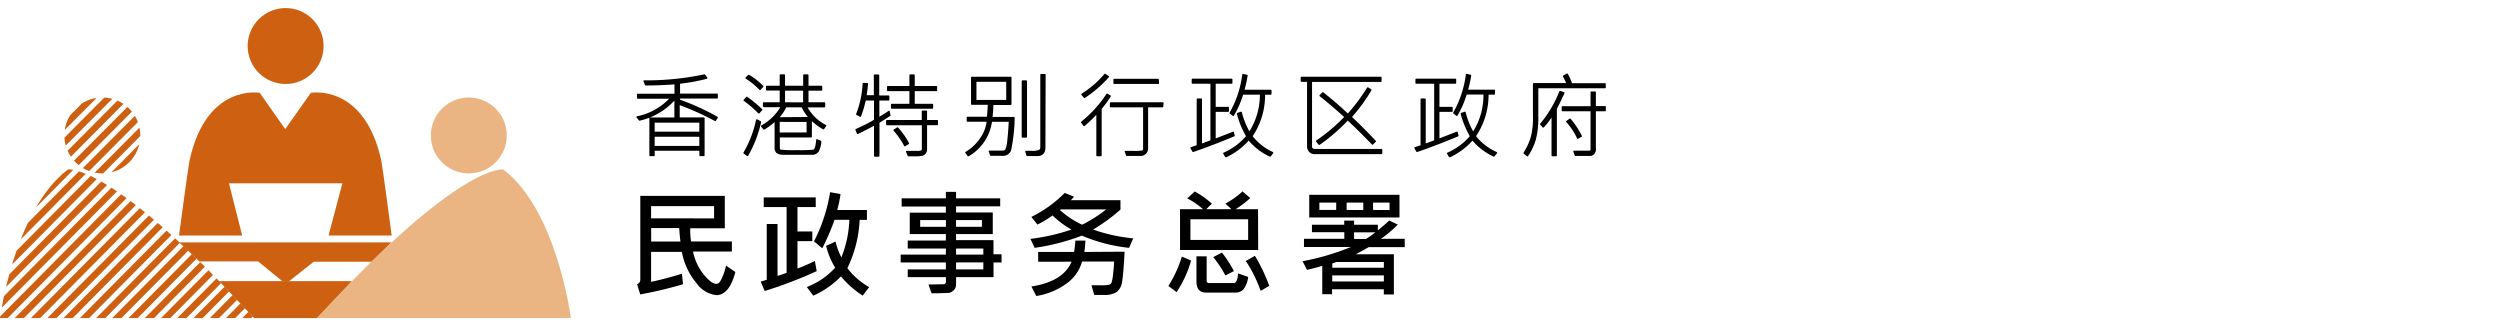 <svg id="Layer_1" data-name="Layer 1" xmlns="http://www.w3.org/2000/svg" xmlns:xlink="http://www.w3.org/1999/xlink" viewBox="0 0 1158 150"><defs><style>.cls-1{fill:none;}.cls-2{fill:#ce6111;}.cls-3{fill:#ebb583;}.cls-4{clip-path:url(#clip-path);}.cls-5{clip-path:url(#clip-path-2);}</style><clipPath id="clip-path"><circle class="cls-1" cx="47.4" cy="62.74" r="17.59"/></clipPath><clipPath id="clip-path-2"><path class="cls-1" d="M31.46,78.5s19.82-3.66,86.25,68.84H0S6.49,97.44,31.46,78.5Z"/></clipPath></defs><circle class="cls-2" cx="132.3" cy="21.32" r="17.59"/><path class="cls-2" d="M158.58,84.93l-6.4,24.17h29.25s-4-30.2-4.79-34.62C168.78,38.5,144,43,144,43L132.11,59.78,120.3,43S95.55,38.5,87.77,74.48c-.84,4.42-4.83,34.62-4.83,34.62h29.25l-6.14-24.17Z"/><polygon class="cls-2" points="92.37 121.09 119.57 121.09 130.98 130.41 133.72 130.41 145.31 121.24 172.11 121.24 181.36 112.28 83.01 112.28 92.37 121.09"/><polygon class="cls-2" points="101.51 130.23 163.04 130.23 146.88 147.34 117.71 147.34 101.51 130.23"/><circle class="cls-3" cx="217.15" cy="62.74" r="17.59"/><path class="cls-3" d="M233.13,78.5s-19.82-3.66-86.25,68.84H264.42S258.06,97.44,233.13,78.5Z"/><g class="cls-4"><rect class="cls-2" x="15.22" y="54.6" width="48.73" height="3.03" transform="translate(-28.12 44.61) rotate(-45.15)"/><rect class="cls-2" x="18.96" y="58.35" width="48.73" height="3.03" transform="translate(-29.67 48.37) rotate(-45.15)"/><rect class="cls-2" x="22.74" y="62.12" width="48.73" height="3.03" transform="translate(-31.23 52.15) rotate(-45.15)"/><rect class="cls-2" x="26.52" y="65.93" width="48.73" height="3.03" transform="translate(-32.82 55.96) rotate(-45.15)"/><rect class="cls-2" x="30.36" y="69.67" width="48.73" height="3.03" transform="translate(-34.33 59.78) rotate(-45.15)"/><rect class="cls-2" x="34.14" y="73.48" width="48.73" height="3.03" transform="translate(-35.92 63.59) rotate(-45.15)"/><rect class="cls-2" x="11.34" y="50.8" width="48.73" height="3.03" transform="translate(-26.57 40.74) rotate(-45.15)"/></g><g class="cls-5"><rect class="cls-2" x="-29.39" y="98.66" width="94.95" height="3.03" transform="translate(-65.8 42.51) rotate(-45.26)"/><rect class="cls-2" x="-25.58" y="102.41" width="94.95" height="3.03" transform="translate(-67.34 46.33) rotate(-45.26)"/><rect class="cls-2" x="-21.8" y="106.16" width="94.95" height="3.03" transform="translate(-68.88 50.12) rotate(-45.26)"/><rect class="cls-2" x="-17.98" y="109.91" width="94.95" height="3.03" transform="translate(-70.42 53.94) rotate(-45.26)"/><rect class="cls-2" x="-14.2" y="113.7" width="94.95" height="3.03" transform="translate(-71.99 57.75) rotate(-45.26)"/><rect class="cls-2" x="-10.47" y="117.51" width="94.95" height="3.03" transform="translate(-73.59 61.52) rotate(-45.26)"/><rect class="cls-2" x="-33.21" y="94.87" width="94.95" height="3.03" transform="translate(-64.24 38.67) rotate(-45.26)"/><rect class="cls-2" x="-2.82" y="125.02" width="94.95" height="3.03" transform="translate(-76.66 69.19) rotate(-45.26)"/><rect class="cls-2" x="0.96" y="128.77" width="94.95" height="3.03" transform="translate(-78.2 72.98) rotate(-45.26)"/><rect class="cls-2" x="4.8" y="132.54" width="94.95" height="3.03" transform="translate(-79.74 76.83) rotate(-45.26)"/><rect class="cls-2" x="8.59" y="136.31" width="94.95" height="3.03" transform="translate(-81.3 80.64) rotate(-45.26)"/><rect class="cls-2" x="12.38" y="140.04" width="94.95" height="3.03" transform="translate(-82.83 84.43) rotate(-45.26)"/><rect class="cls-2" x="16.2" y="143.79" width="94.95" height="3.03" transform="translate(-84.36 88.25) rotate(-45.26)"/><rect class="cls-2" x="-6.6" y="121.18" width="94.95" height="3.03" transform="translate(-75.05 65.37) rotate(-45.26)"/><rect class="cls-2" x="23.82" y="151.31" width="94.95" height="3.03" transform="translate(-87.44 95.89) rotate(-45.26)"/><rect class="cls-2" x="27.51" y="155.16" width="94.95" height="3.03" transform="translate(-89.09 99.66) rotate(-45.26)"/><rect class="cls-2" x="31.36" y="158.86" width="94.95" height="3.03" transform="translate(-90.58 103.49) rotate(-45.26)"/><rect class="cls-2" x="35.18" y="162.65" width="94.95" height="3.03" transform="translate(-92.14 107.32) rotate(-45.26)"/><rect class="cls-2" x="38.96" y="166.37" width="94.95" height="3.03" transform="translate(-93.66 111.1) rotate(-45.26)"/><rect class="cls-2" x="42.75" y="170.15" width="94.95" height="3.03" transform="translate(-95.22 114.91) rotate(-45.26)"/><rect class="cls-2" x="20" y="147.57" width="94.95" height="3.03" transform="translate(-85.92 92.08) rotate(-45.26)"/></g><path d="M332.14,43.35H315V38.78a86.88,86.88,0,0,0,12.41-2.29.37.37,0,0,0,.2-.59l-1-1.32a.38.38,0,0,0-.38-.14,128.83,128.83,0,0,1-27.83,2.77.34.34,0,0,0-.32.16.38.38,0,0,0,0,.36l.69,1.65a.38.38,0,0,0,.35.23c5.25-.06,9.73-.24,13.3-.53v4.34h-17a.38.38,0,0,0-.38.37v1.56a.38.38,0,0,0,.38.37h14.53a28.44,28.44,0,0,1-14.87,8.14.37.37,0,0,0-.28.25.37.37,0,0,0,.07.36l1.09,1.29a.37.37,0,0,0,.37.13,32.47,32.47,0,0,0,4.62-1.43.39.39,0,0,0-.16.3V71.94a.38.38,0,0,0,.38.38h1.72a.38.38,0,0,0,.37-.38V69.81h20.69v2.13a.38.38,0,0,0,.38.38H326a.38.38,0,0,0,.37-.38V54.76a.37.37,0,0,0-.37-.37H314.84v-5.7a127.46,127.46,0,0,1,16.29,7.36.38.38,0,0,0,.5-.13l.83-1.32a.38.38,0,0,0,0-.29.36.36,0,0,0-.18-.24A107.63,107.63,0,0,0,315,46.2v-.55h17.14a.36.36,0,0,0,.37-.37V43.73A.37.37,0,0,0,332.14,43.35Zm-8.21,20V67.6l-20.69,0V63.33ZM303.24,61V56.82h20.69V61Zm9.13-14.39v7.79H301.1A31.36,31.36,0,0,0,312.37,46.6Z"/><path d="M351.78,41.61a.39.39,0,0,0,.27.11h0a.4.4,0,0,0,.27-.12l1.13-1.28a.38.38,0,0,0,.19-.33v0a.38.38,0,0,0-.22-.34,33.55,33.55,0,0,0-6.41-5,.35.35,0,0,0-.45.06l-1.16,1.15a.4.4,0,0,0-.11.31.38.38,0,0,0,.17.27A34.84,34.84,0,0,1,351.78,41.61Z"/><path d="M382.49,57.81l-.08,0a20.35,20.35,0,0,1-8.35-8.07h7.79a.38.38,0,0,0,.38-.38V47.76a.38.38,0,0,0-.38-.38H374.5V42h6a.37.37,0,0,0,.37-.37V40.09a.38.38,0,0,0-.37-.37h-6V34.81a.38.38,0,0,0-.38-.38H372.4a.38.38,0,0,0-.37.38v4.91h-8.4V34.81a.38.38,0,0,0-.38-.38h-1.72a.38.38,0,0,0-.37.38v4.91h-6a.38.38,0,0,0-.37.37v1.49a.37.37,0,0,0,.37.37h6v5.43h-7.39a.38.38,0,0,0-.38.38v1.52a.38.38,0,0,0,.38.37h7.7a23.78,23.78,0,0,1-8.77,8.45.37.37,0,0,0-.19.25.42.42,0,0,0,.07.31l1,1.26a.4.4,0,0,0,.49.09,27.77,27.77,0,0,0,4.72-3.48V68.2a3.42,3.42,0,0,0,.82,2.6.27.27,0,0,0,.08.07,5.17,5.17,0,0,0,2.79.83h13.78a3.36,3.36,0,0,0,3.13-1.84,11.48,11.48,0,0,0,1.06-4.3.36.36,0,0,0-.23-.36l-1.65-.7a.37.37,0,0,0-.34,0,.36.36,0,0,0-.18.28c-.25,2.62-.58,4.4-1.41,4.56a64.75,64.75,0,0,1-7.58.19,53.64,53.64,0,0,1-7.41-.22c-.11,0-.43-.12-.43-.89V63.66h14.46a.38.38,0,0,0,.38-.37v-7.2a24.42,24.42,0,0,0,5.19,3.79.38.38,0,0,0,.49-.12l.88-1.26a.38.38,0,0,0,.15-.3v0A.36.36,0,0,0,382.49,57.81Zm-8.88-1.32v4.87l-12.46,0v-4.9Zm-9.43-6.77h7.16a19.59,19.59,0,0,0,2.87,4.47l-13.06.09A19.36,19.36,0,0,0,364.18,49.72Zm-.55-2.34V42H372v5.4Z"/><path d="M351.22,52.48a.39.39,0,0,0,.27.11h0a.34.34,0,0,0,.27-.13L353,51.07a.37.37,0,0,0,0-.51,59.24,59.24,0,0,0-6.85-5.69.38.38,0,0,0-.49.06l-1.16,1.25a.41.41,0,0,0-.1.3.4.4,0,0,0,.16.26A46.53,46.53,0,0,1,351.22,52.48Z"/><path d="M350.75,55.29a.37.37,0,0,0-.34,0,.37.37,0,0,0-.21.26,49.94,49.94,0,0,1-5.81,15.09.39.39,0,0,0,.1.49L346,72.24a.35.35,0,0,0,.22.08h.08a.38.38,0,0,0,.25-.18,54.7,54.7,0,0,0,6-15.57.38.38,0,0,0-.18-.41Z"/><path d="M411.24,42.22h10v5.86h-8.18a.37.37,0,0,0-.37.37V50a.38.38,0,0,0,.37.38h18.8a.38.38,0,0,0,.38-.38V48.45a.37.37,0,0,0-.38-.37h-8.15V42.22h10a.37.37,0,0,0,.37-.38V40.22a.37.37,0,0,0-.37-.37h-10v-5a.38.38,0,0,0-.38-.38h-1.71a.38.38,0,0,0-.38.38v5h-10a.38.38,0,0,0-.37.37v1.62A.38.38,0,0,0,411.24,42.22Z"/><path d="M434.11,55.58h-4.69v-4a.37.37,0,0,0-.37-.38h-1.72a.37.37,0,0,0-.37.38v4H410.81a.37.37,0,0,0-.37.37v1.69a.38.38,0,0,0,.37.37H427V69a.83.83,0,0,1-.24.65,6.31,6.31,0,0,1-2.3.23H420a.38.38,0,0,0-.31.16.4.4,0,0,0,0,.35l.73,1.79a.38.38,0,0,0,.35.23h2.86l.71,0a16.15,16.15,0,0,0,3.08-.3A2.73,2.73,0,0,0,428.86,71a3,3,0,0,0,.56-1.86V58h4.69a.38.38,0,0,0,.37-.37V56A.37.37,0,0,0,434.11,55.58Z"/><path d="M412.47,53.3l-.33-1.68a.38.38,0,0,0-.59-.24c-1.32.95-2.85,1.87-4.23,2.69V46.58h4.25a.38.38,0,0,0,.38-.38V44.59a.38.38,0,0,0-.38-.38h-4.31V34.87a.37.37,0,0,0-.38-.37h-1.75a.36.36,0,0,0-.37.37v9.24h-3.34c.3-1.74.52-3.52.65-5.28a.38.38,0,0,0-.38-.4h-1.75a.37.37,0,0,0-.37.35,44.85,44.85,0,0,1-3,14,.37.37,0,0,0,.17.47l1.59.83a.37.37,0,0,0,.31,0,.35.35,0,0,0,.21-.22A51.88,51.88,0,0,0,401,46.58h3.84V55.5a81.53,81.53,0,0,1-8.4,4.24.37.37,0,0,0-.19.48l.66,1.62a.36.36,0,0,0,.21.21.39.39,0,0,0,.3,0c2.84-1.37,5.22-2.6,7.42-3.83v14a.38.38,0,0,0,.38.38H407a.38.38,0,0,0,.37-.38V56.88c.92-.6,1.8-1.16,2.66-1.7l2.33-1.49A.38.38,0,0,0,412.47,53.3Z"/><path d="M421.1,66.35a.29.29,0,0,0-.08-.14A34.68,34.68,0,0,0,416,59.1a.37.37,0,0,0-.49-.05L414,60a.37.37,0,0,0-.15.26.35.35,0,0,0,.09.29,37.69,37.69,0,0,1,4.84,7,.39.39,0,0,0,.23.19h.1a.38.38,0,0,0,.19,0l1.62-1A.36.36,0,0,0,421.1,66.35Z"/><path d="M469.59,54.15h-9.85a53,53,0,0,0,.41-5.52h8a.38.38,0,0,0,.38-.38V35.93a.38.38,0,0,0-.38-.38h-18a.37.37,0,0,0-.37.38V48.15a.37.37,0,0,0,.37.38h7.38c-.07,1.88-.2,3.7-.38,5.53h-9a.37.37,0,0,0-.38.37V56a.38.38,0,0,0,.38.38H457A16.74,16.74,0,0,1,454,64a20.65,20.65,0,0,1-6.72,6.33.36.36,0,0,0-.18.24.39.39,0,0,0,.07.3l1,1.39a.39.39,0,0,0,.31.15.31.31,0,0,0,.18,0,22.09,22.09,0,0,0,10.82-16h7.76c-.16,3.35-.39,6.23-.67,8.6a11.74,11.74,0,0,1-.92,4.19,1.37,1.37,0,0,1-1.15.57h-6.15a.38.38,0,0,0-.35.5l.6,1.65a.37.37,0,0,0,.35.25h5.27a3.93,3.93,0,0,0,4.11-2.48A79.1,79.1,0,0,0,470,54.53a.36.36,0,0,0-.11-.26A.36.36,0,0,0,469.59,54.15Zm-17.3-7.86v-8.4h13.79v8.4Z"/><path d="M484.23,34.38a.38.38,0,0,0-.26-.11h-1.72a.37.37,0,0,0-.38.37V68.22a1.45,1.45,0,0,1-.53,1.18,8.06,8.06,0,0,1-3.49.45h-2.57a.37.37,0,0,0-.36.49l.53,1.68a.37.37,0,0,0,.36.26h4.75c1.68,0,3.68-.7,3.68-4l.1-33.6A.36.36,0,0,0,484.23,34.38Z"/><rect x="473.25" y="37.21" width="2.47" height="26.55" rx="0.38"/><path d="M516.1,38.88h20.42a.36.36,0,0,0,.27-.12.34.34,0,0,0,.1-.28l-.13-1.62a.38.38,0,0,0-.37-.35H516.1a.37.37,0,0,0-.37.38v1.62A.37.37,0,0,0,516.1,38.88Z"/><path d="M502.07,45.26a.37.37,0,0,0,.29.13.36.36,0,0,0,.2-.06,56.27,56.27,0,0,0,11.05-9.55.4.4,0,0,0,.09-.3.39.39,0,0,0-.17-.26l-1.49-1a.38.38,0,0,0-.49.07A45.47,45.47,0,0,1,501,43.41a.39.39,0,0,0-.17.26.4.4,0,0,0,.09.3Z"/><path d="M538.88,47.51a.37.37,0,0,0-.28-.13H514.48a.38.38,0,0,0-.37.38v1.58a.38.38,0,0,0,.37.38h15V69a.68.68,0,0,1-.32.67,19.28,19.28,0,0,1-4.23.22h-3.64a.37.37,0,0,0-.31.17.37.37,0,0,0,0,.34L521.6,72a.36.36,0,0,0,.35.24h6.69a3.45,3.45,0,0,0,3.17-3.68V49.72h6.63a.38.38,0,0,0,.37-.34L539,47.8A.36.36,0,0,0,538.88,47.51Z"/><path d="M514.55,44.39a.36.36,0,0,0-.19-.23L513,43.4a.38.38,0,0,0-.5.12,55.36,55.36,0,0,1-11.65,12.83.39.39,0,0,0-.06.52l1.06,1.42a.37.37,0,0,0,.25.15.38.38,0,0,0,.29-.09,66.24,66.24,0,0,0,5.43-5.17V72a.38.38,0,0,0,.37.38h1.72a.38.38,0,0,0,.38-.38V50.47a59.84,59.84,0,0,0,4.23-5.78A.4.4,0,0,0,514.55,44.39Z"/><path d="M571.92,62.7l-.36-1.42a.39.39,0,0,0-.5-.26l-7.95,3.1V51.83h5.77a.37.37,0,0,0,.37-.37V49.87a.36.36,0,0,0-.37-.37h-5.77V38.78h7.39a.38.38,0,0,0,.37-.37V36.82a.37.37,0,0,0-.37-.37H552.36a.36.36,0,0,0-.37.37v1.59a.37.37,0,0,0,.37.37h8.31V65l-3.9,1.44V46a.38.38,0,0,0-.38-.38h-1.72a.38.38,0,0,0-.37.38V67.28l-2.62.87a.36.36,0,0,0-.23.22.4.4,0,0,0,0,.32l.86,1.52a.39.39,0,0,0,.33.19l.12,0c5.7-1.94,12.07-4.38,18.92-7.24A.39.39,0,0,0,571.92,62.7Z"/><path d="M589.79,70.66a.35.35,0,0,0-.21-.25,25.19,25.19,0,0,1-9.34-7.31A34.46,34.46,0,0,0,586,43.87h2.6a.38.38,0,0,0,.37-.38V41.94a.38.38,0,0,0-.37-.37H576.48c.58-2.13,1.06-4.32,1.43-6.5a.38.38,0,0,0-.29-.43l-1.75-.4a.39.39,0,0,0-.3.06.4.4,0,0,0-.16.26,47.43,47.43,0,0,1-5.83,17.57.38.38,0,0,0,.09.48L571,53.67a.41.41,0,0,0,.3.07.37.37,0,0,0,.26-.18,45.43,45.43,0,0,0,4.25-9.72h7.77a31.85,31.85,0,0,1-4.86,17A35.85,35.85,0,0,1,575.22,52a.38.38,0,0,0-.18-.25.47.47,0,0,0-.31,0l-1.58.56a.37.37,0,0,0-.24.45,42.75,42.75,0,0,0,4.24,10.31,28.62,28.62,0,0,1-10.34,7.62.35.35,0,0,0-.2.23.37.37,0,0,0,0,.31l.9,1.46a.37.37,0,0,0,.32.17.4.4,0,0,0,.15,0,32.35,32.35,0,0,0,10.41-7.73,28.58,28.58,0,0,0,9.76,7.4.37.37,0,0,0,.45-.11L589.72,71A.34.34,0,0,0,589.79,70.66Z"/><path d="M639.89,69H609.1a1.56,1.56,0,0,1-1-.3.83.83,0,0,1-.36-.75v-30h31.83a.37.37,0,0,0,.38-.37V35.93a.38.38,0,0,0-.38-.38h-36.7a.38.38,0,0,0-.38.38v1.62a.37.37,0,0,0,.38.37h2.56V67.73a3.71,3.71,0,0,0,1,2.65,3.2,3.2,0,0,0,2.33,1h31.14a.38.38,0,0,0,.38-.37V69.36A.38.38,0,0,0,639.89,69Z"/><path d="M609.56,65.31a.34.34,0,0,0,.08.29L610.76,67a.37.37,0,0,0,.29.14.36.36,0,0,0,.22-.07,83.22,83.22,0,0,0,13-11.21c3.56,3.31,7.31,7,11.18,11.06a.35.35,0,0,0,.26.12.37.37,0,0,0,.27-.11l1.26-1.22a.37.37,0,0,0,0-.52c-4-4.22-7.7-7.93-11-11a81.66,81.66,0,0,0,9-12.34.37.37,0,0,0-.12-.51l-1.39-.86a.41.41,0,0,0-.29,0,.36.36,0,0,0-.23.17,85.27,85.27,0,0,1-8.89,11.92C620.77,49.2,617,46,613,42.8a.38.38,0,0,0-.49,0L611.29,44a.4.4,0,0,0-.12.29.42.42,0,0,0,.14.28c4,3.2,7.8,6.44,11.3,9.63a82.7,82.7,0,0,1-12.89,10.88A.35.35,0,0,0,609.56,65.31Z"/><path d="M675.59,62.7l-.37-1.42A.31.31,0,0,0,675,61a.37.37,0,0,0-.31,0l-7.94,3.1V51.83h5.77a.38.38,0,0,0,.37-.37V49.87a.37.37,0,0,0-.37-.37h-5.77V38.78h7.39a.38.38,0,0,0,.37-.37V36.82a.37.37,0,0,0-.37-.37H656a.37.37,0,0,0-.38.37v1.59a.38.38,0,0,0,.38.37h8.31V65l-3.91,1.44V46a.37.37,0,0,0-.37-.38h-1.72A.37.37,0,0,0,658,46V67.28l-2.62.87a.38.38,0,0,0-.21.54l.86,1.52a.37.37,0,0,0,.33.19l.12,0c5.71-1.94,12.07-4.38,18.92-7.24A.39.39,0,0,0,675.59,62.7Z"/><path d="M693.46,70.66a.38.38,0,0,0-.21-.25,25.18,25.18,0,0,1-9.54-7.34,34.48,34.48,0,0,0,5.8-19.23h2.6a.38.38,0,0,0,.37-.38V41.91a.38.38,0,0,0-.37-.38H680.05a59.72,59.72,0,0,0,1.42-6.5.37.37,0,0,0-.28-.42l-1.75-.4a.39.39,0,0,0-.3.06.35.35,0,0,0-.16.26,47.43,47.43,0,0,1-5.83,17.57.36.36,0,0,0,.09.48l1.32,1.05a.36.36,0,0,0,.3.08.4.4,0,0,0,.26-.18,45.29,45.29,0,0,0,4.25-9.73h7.77a31.91,31.91,0,0,1-4.76,17.07A35.46,35.46,0,0,1,678.89,52a.37.37,0,0,0-.19-.25.44.44,0,0,0-.3,0l-1.58.56a.37.37,0,0,0-.24.45,43.13,43.13,0,0,0,4.23,10.31,28.5,28.5,0,0,1-10.33,7.62.4.4,0,0,0-.21.23.37.37,0,0,0,0,.31l.89,1.46a.39.39,0,0,0,.32.17.41.41,0,0,0,.16,0,32.35,32.35,0,0,0,10.41-7.73,28.58,28.58,0,0,0,9.76,7.4.37.37,0,0,0,.45-.11L693.39,71A.37.37,0,0,0,693.46,70.66Z"/><path d="M743.46,49.13h-4.25V42.74a.38.38,0,0,0-.37-.38h-1.72a.38.38,0,0,0-.38.38V49.2h-13a.38.38,0,0,0-.38.37v1.59a.37.37,0,0,0,.38.37h13V69c0,.65-.26.78-.68.78h-6.94a.37.37,0,0,0-.3.16.4.4,0,0,0-.05.35L729.4,72a.38.38,0,0,0,.35.24h7.08a3.5,3.5,0,0,0,1.52-.75,3.27,3.27,0,0,0,.86-2.69V51.53h4.25a.37.37,0,0,0,.38-.37V49.51A.38.38,0,0,0,743.46,49.13Z"/><path d="M743.8,40.52V38.9a.37.37,0,0,0-.37-.37H728.16a34.6,34.6,0,0,0-1.91-4.26.39.39,0,0,0-.23-.19.35.35,0,0,0-.28,0l-1.59.89a.38.38,0,0,0-.18.23.35.35,0,0,0,0,.28,20.89,20.89,0,0,1,1.46,3H710.42a.38.38,0,0,0-.37.37v15A33.88,33.88,0,0,1,709,63.7a29.91,29.91,0,0,1-3.27,7,.37.37,0,0,0,.09.49l1.45,1.16a.4.4,0,0,0,.23.08h.06a.33.33,0,0,0,.25-.16,26.93,26.93,0,0,0,3.63-7.75A39.32,39.32,0,0,0,712.55,54V40.9h30.88A.37.37,0,0,0,743.8,40.52Z"/><path d="M730.73,64.31h.11a.36.36,0,0,0,.2-.06l1.33-.83h0a.37.37,0,0,0,.32-.18.36.36,0,0,0,0-.36A38.25,38.25,0,0,0,727.49,55,.38.38,0,0,0,727,55l-1.42,1a.42.42,0,0,0-.16.27.38.38,0,0,0,.1.29,30,30,0,0,1,5,7.57A.43.43,0,0,0,730.73,64.31Z"/><path d="M724.65,42.88a.41.41,0,0,0-.23-.2l-1.69-.56a.36.36,0,0,0-.46.21,53.47,53.47,0,0,1-8.83,14.93.39.39,0,0,0,0,.5L714.54,59a.39.39,0,0,0,.28.12.4.4,0,0,0,.27-.12,32.08,32.08,0,0,0,3.58-4.56V72a.38.38,0,0,0,.38.37h1.72a.38.38,0,0,0,.37-.37V50.46l1.62-3.24,1.88-4A.37.37,0,0,0,724.65,42.88Z"/><path d="M340.62,126q-2.82,10.71-8.84,10.71a13.09,13.09,0,0,1-9-5.34,31.58,31.58,0,0,1-6.95-14.72H301.59v13.9q6.8-1.44,14.3-3.76l.46,4.87a191.68,191.68,0,0,1-19.79,4.72l-1.47-4.72a2.23,2.23,0,0,0,1.5-2.27V90.72h39.14v15h-16a33.11,33.11,0,0,0,.37,6.13H339v4.66H321a25.06,25.06,0,0,0,5,10.69c2.35,2.82,4.24,4.27,5.66,4.27a2.32,2.32,0,0,0,1.35-.4,8.84,8.84,0,0,0,1.61-2.83,26.36,26.36,0,0,0,1.7-5.2Zm-9.86-24.84V95.47H301.59v5.65Zm-15.57,10.71c-.26-1.84-.45-3.9-.57-6.24h-13v6.24Z"/><path d="M378.3,125.59a202.47,202.47,0,0,1-24.1,9.21l-1.83-4.35,2.78-.85V103.77h5v24a31.18,31.18,0,0,0,4.21-1.44V95.91H353.76V91.42h24.09v4.49h-8.46v11.31h6.87v4.46h-6.87v12.69c3-1.13,5.65-2.29,8.05-3.47Zm24.3,7.4-3,3.93a44.5,44.5,0,0,1-10.07-8.87,41.62,41.62,0,0,1-12.81,8.9l-3-4A34.54,34.54,0,0,0,386.85,124a36.08,36.08,0,0,1-4.2-10.11l4.35-2a35.51,35.51,0,0,0,2.72,7.35,51.65,51.65,0,0,0,3.7-17.44h-6.86a105.88,105.88,0,0,1-5.69,13.2l-3.82-3.2a76.64,76.64,0,0,0,7.46-22.78l4.83.88a60.07,60.07,0,0,1-1.54,7.38h13.76v4.55h-3.37a57.19,57.19,0,0,1-5.69,22.38A33.56,33.56,0,0,0,402.6,133Z"/><path d="M463.94,121.56H460.2v6.81H442.85v3.33a3.72,3.72,0,0,1-1,2.66,4.16,4.16,0,0,1-2.34,1.3c-.88,0-3.56.2-8,.2l-1.44-4.07,7.18-.14a.84.84,0,0,0,.59-.34.83.83,0,0,0,.31-.65v-2.29H420.47v-3.59h17.66v-3.22H417.19v-3.62h20.94v-2.83H420.47v-3.7h17.66v-3H421.4V98.5h16.73V95.67H417.64V91.88h20.49v-3h4.72v3h20.44v3.7H442.85v2.83h17v10h-17v2.82h17.33v6.53h3.73Zm-25.78-16.51v-3.11H426.23v3.11Zm16.67,0v-3.11h-12v3.11Zm.65,12.89v-2.83H442.85v2.83Zm0,6.84v-3.22H442.85v3.22Z"/><path d="M524.91,110.4,523,114.8a76,76,0,0,1-21.88-5.65,100.06,100.06,0,0,1-21.87,5.65l-1.95-4.15a93.26,93.26,0,0,0,19-4.32,42.07,42.07,0,0,1-8.76-6.53,47.37,47.37,0,0,1-7,4.21l-2.82-3.53a57.75,57.75,0,0,0,15.46-11.11l4.29,1.72A13.36,13.36,0,0,1,496,92.73h23v4.35a84.49,84.49,0,0,1-12.66,9.25A76.22,76.22,0,0,0,524.91,110.4Zm-4,6.19c-.31,6.21-.65,10.65-1.08,13.36a7.59,7.59,0,0,1-2.6,5.35,10.86,10.86,0,0,1-6,1.32h-4.38l-1.3-4.49h3.79a20.18,20.18,0,0,0,4.46-.25,1.89,1.89,0,0,0,1-.82,17.36,17.36,0,0,0,.77-4.1c.28-2.35.45-4.3.48-5.82H501.23a18.87,18.87,0,0,1-7.38,10.31A32.11,32.11,0,0,1,480,137.1l-2.26-4.4c9.87-1.53,16.05-5.37,18.6-11.48H480.88V116.7h16.67c.26-1.84.45-3.59.57-5.26h4.66c-.15,2.36-.32,4.11-.51,5.26ZM512.42,97H491.31l-.37.25a40.58,40.58,0,0,0,10.31,6.84A63.85,63.85,0,0,0,512.39,97Z"/><path d="M551.71,120.67A50.81,50.81,0,0,1,545,135.31l-3.81-2.83a56,56,0,0,0,6.24-13.62Zm31.09-4.87H546.59V96.9h10.63a33.25,33.25,0,0,0-7.29-5l3.48-3.22a43.36,43.36,0,0,1,7.94,5.65l-2.63,2.58h11.7l-2.83-2.6a38.3,38.3,0,0,0,7.95-5.66l3.58,3.08a45.12,45.12,0,0,1-6.81,5.18h10.4Zm-4.66-4.66v-9.58H551.4v9.58Zm0,17.13a11.33,11.33,0,0,1-2.1,5.65,4.86,4.86,0,0,1-3.59,1.61H558.72c-3,0-4.52-1.69-4.52-5.09V118.72h4.72v11.5a.86.86,0,0,0,.31.59.66.66,0,0,0,.56.31h11.59c1.22,0,1.92-1.49,2.09-4.49Zm-6.34-2.83-4.21,2.15a44.56,44.56,0,0,0-5.65-8.48L566,117a52.08,52.08,0,0,1,5.6,8.71Zm16.28,6.84-4.15,2.46a62.53,62.53,0,0,0-6.87-13.85l4.21-2.4a75.83,75.83,0,0,1,6.62,13.88Z"/><path d="M650.7,114.46H634c-.76.48-2.82,1.58-6,3.33h17.64v18.6h-4.66V134H617v2.26h-4.53V123.14c-2.17.67-4.55,1.3-7.06,1.86l-2.07-4a115.13,115.13,0,0,0,22.42-6.59H604v-3.79h18.69v-3.08h-15v-3.45h14.95v-1.92h4.58v1.92h11v2.63c1.64-1.33,3.39-2.82,5.23-4.55l4,1.84a50.25,50.25,0,0,1-7.8,6.61h11Zm-2.46-13.74h-41.8V90.24h41.8Zm-29.31-3.47V93.83h-7.8v3.42ZM641,124v-2.63h-22.1l-1.78.65v2Zm0,6.38v-2.82H617.09v2.82Zm-9.52-33.09V93.83h-7.72v3.42Zm5.65,10.34h-9.92v3.08h5.48A46.82,46.82,0,0,0,637.1,107.59Zm6.5-10.34V93.83H636v3.42Z"/></svg>